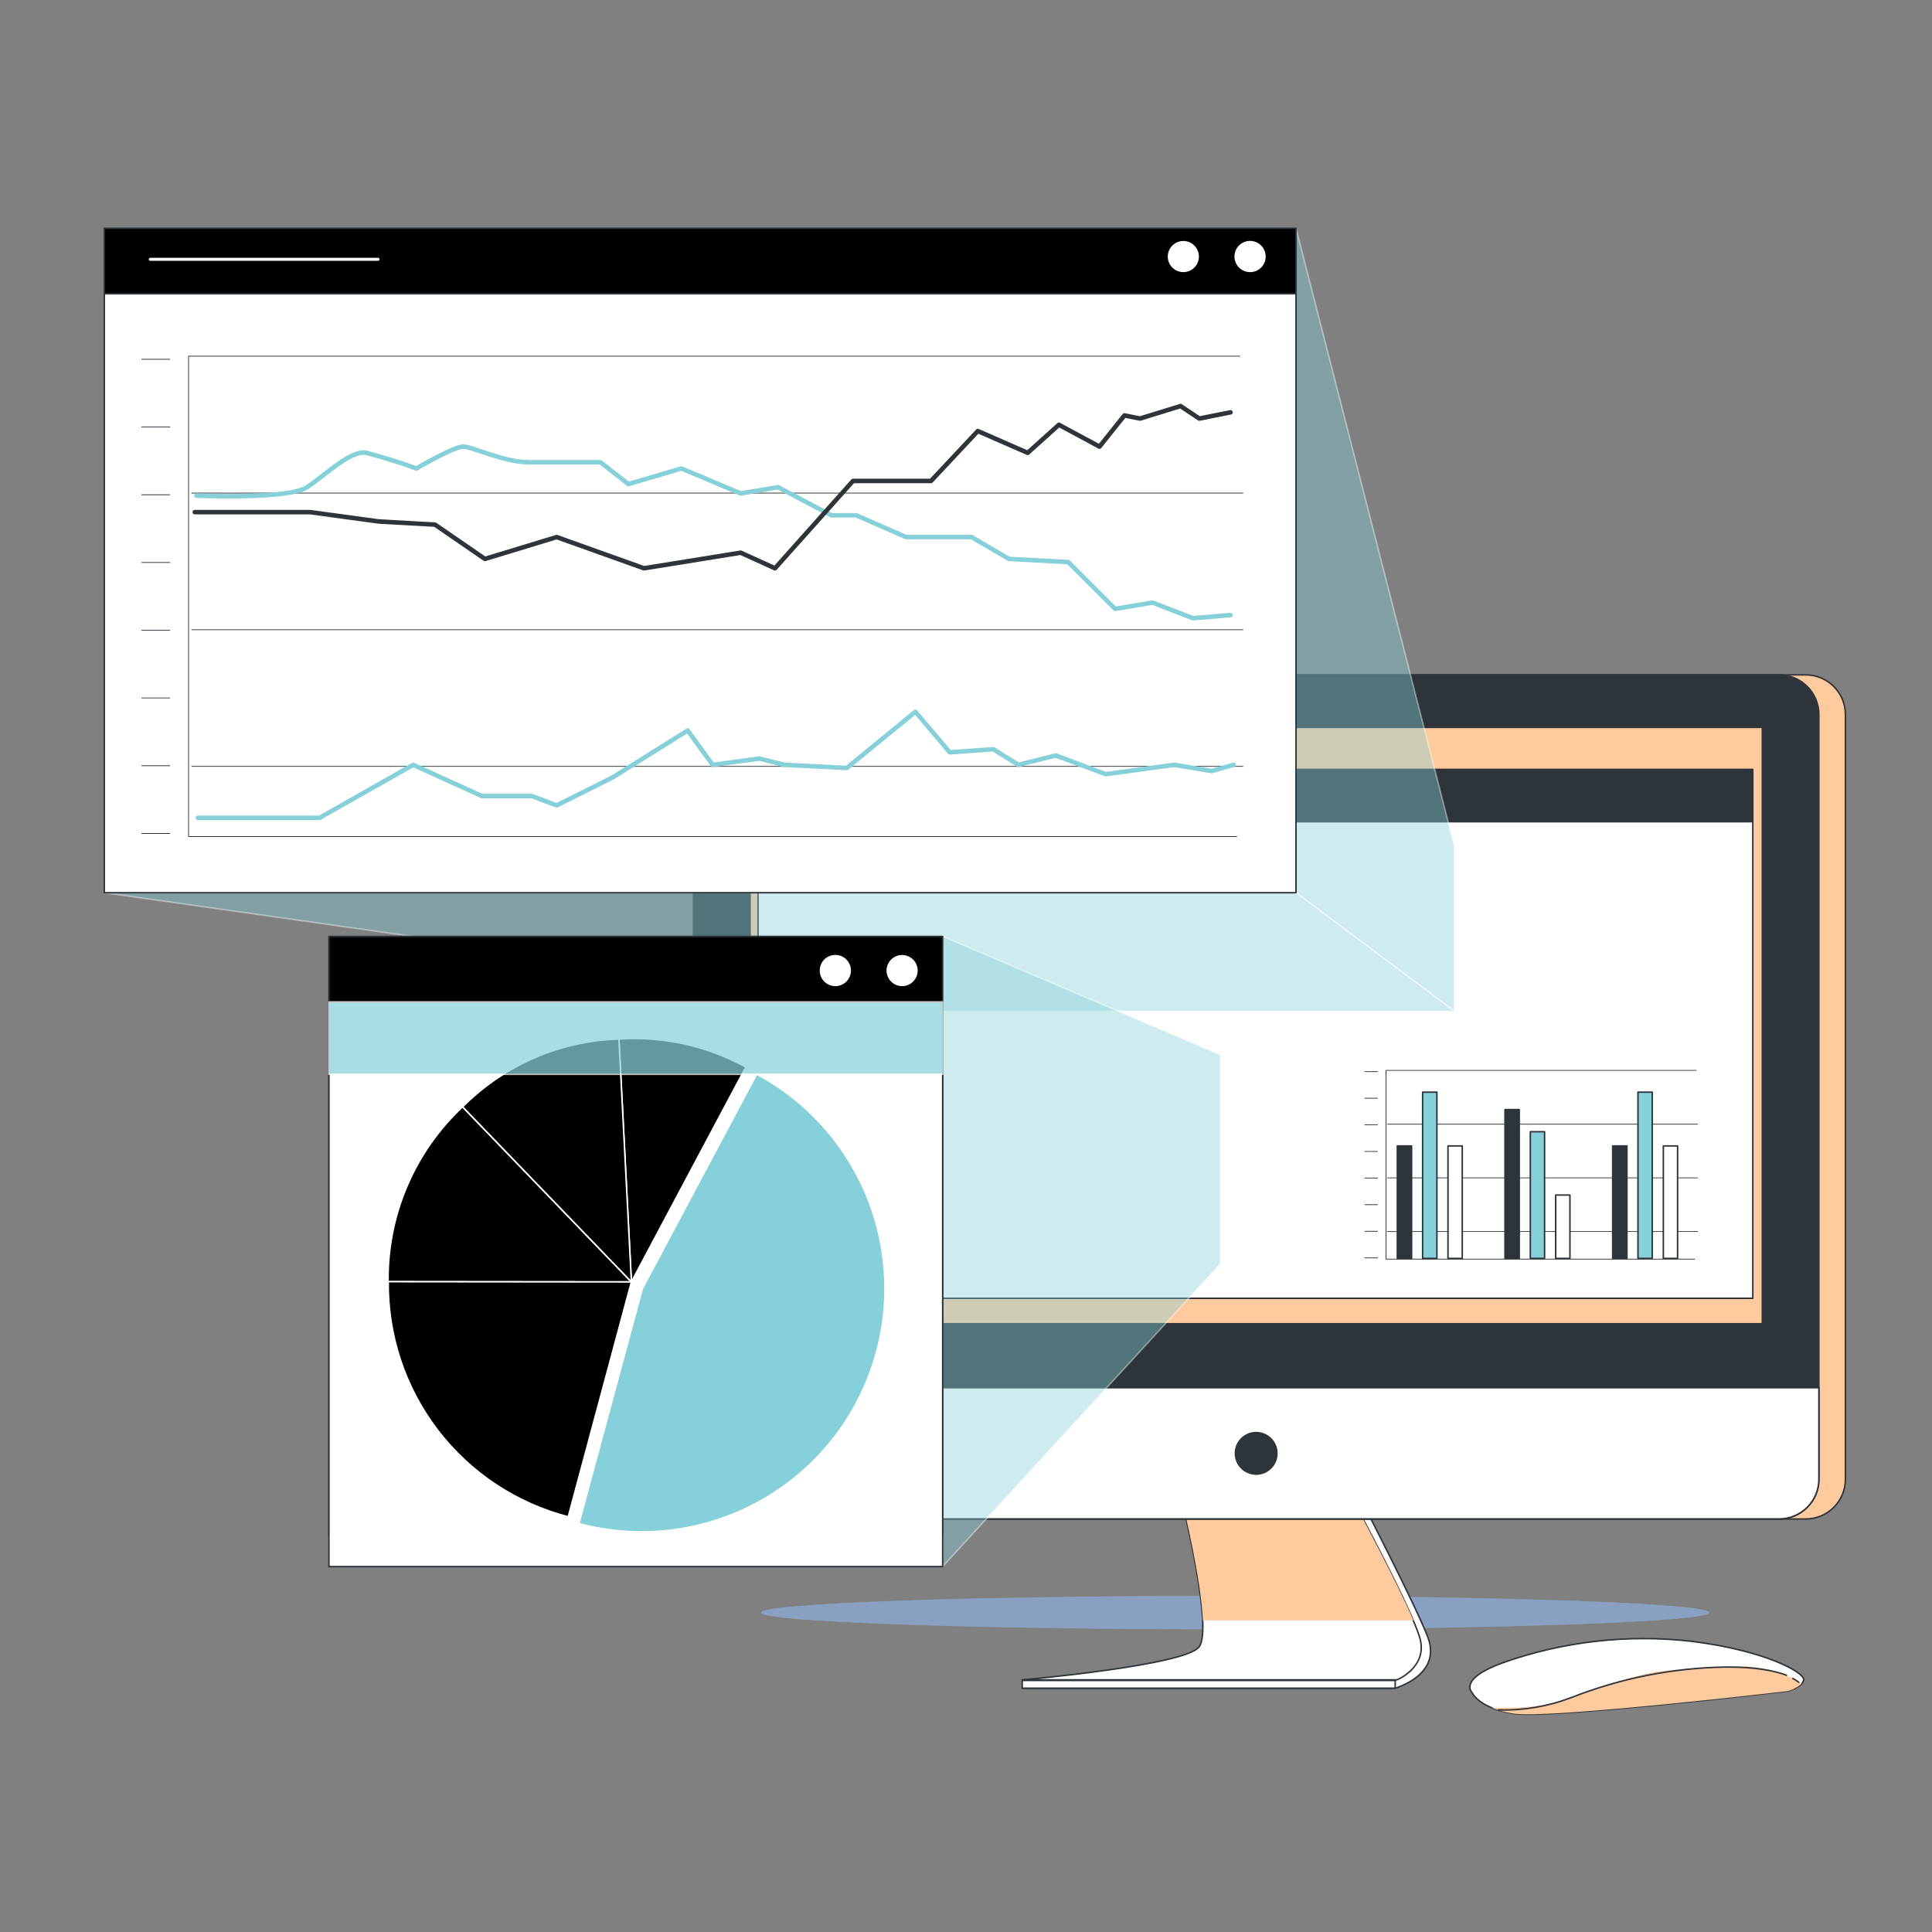<?xml version="1.0" encoding="UTF-8"?> <svg xmlns="http://www.w3.org/2000/svg" width="1284" height="1284" viewBox="0 0 1284 1284" fill="none"><rect x="0" y="0" width="1284" height="1284" fill="#808080" stroke="none"/> <path d="M1135.9 1071.7C1135.9 1077.87 994.867 1082.85 820.911 1082.85C646.955 1082.85 505.895 1077.87 505.895 1071.7C505.895 1065.54 646.929 1060.58 820.911 1060.58C994.893 1060.58 1135.9 1065.57 1135.9 1071.7Z" fill="#B1CEFC"></path> <path opacity="0.3" d="M1135.9 1071.7C1135.9 1077.87 994.867 1082.85 820.911 1082.85C646.955 1082.85 505.895 1077.87 505.895 1071.7C505.895 1065.54 646.929 1060.58 820.911 1060.58C994.893 1060.58 1135.9 1065.57 1135.9 1071.7Z" fill="#2E353A"></path> <path d="M791.847 1001.64C791.847 1001.64 810.506 1081.38 802.327 1094.5C791.784 1111.64 679.363 1121.96 679.363 1121.96H927.25C927.25 1121.96 958.348 1113.26 949.019 1088.28C941.773 1068.94 907.098 1001.64 907.098 1001.64H791.847Z" fill="white" stroke="#2E353A" stroke-linecap="round" stroke-linejoin="round"></path> <path d="M786.436 1001.64C786.436 1001.64 806.214 1082.06 796.916 1094.5C787.617 1106.94 679.363 1116.43 679.363 1116.43H928.4C928.4 1116.43 949.361 1107.97 943.545 1088.28C937.73 1068.6 901.656 1001.64 901.656 1001.64H786.436Z" fill="white" stroke="#2E353A" stroke-linecap="round" stroke-linejoin="round"></path> <g style="mix-blend-mode:multiply"> <path d="M901.658 1001.64H786.594C786.594 1001.64 798.287 1049.29 799.437 1076.9H939.381C927.906 1050.34 901.658 1001.64 901.658 1001.64Z" fill="#FFCA9D"></path> </g> <path d="M927.25 1116.83H679.363V1121.96H927.25V1116.83Z" fill="white" stroke="#2E353A" stroke-linecap="round" stroke-linejoin="round"></path> <path d="M1200.08 448.523H504.872C490.307 448.523 478.5 460.33 478.5 474.895V983.138C478.5 997.703 490.307 1009.51 504.872 1009.51H1200.08C1214.64 1009.51 1226.45 997.703 1226.45 983.138V474.895C1226.45 460.33 1214.64 448.523 1200.08 448.523Z" fill="#FFCA9D" stroke="#2E353A" stroke-linecap="round" stroke-linejoin="round"></path> <path d="M1182.45 448.523H487.239C472.674 448.523 460.867 460.33 460.867 474.895V983.138C460.867 997.703 472.674 1009.51 487.239 1009.51H1182.45C1197.01 1009.51 1208.82 997.703 1208.82 983.138V474.895C1208.82 460.33 1197.01 448.523 1182.45 448.523Z" fill="#2E353A" stroke="#2E353A" stroke-linecap="round" stroke-linejoin="round"></path> <path d="M460.867 922.278H1208.82V983.076C1208.82 990.07 1206.04 996.778 1201.09 1001.72C1196.15 1006.67 1189.44 1009.45 1182.45 1009.45H487.239C480.245 1009.45 473.537 1006.67 468.591 1001.72C463.646 996.778 460.867 990.07 460.867 983.076V922.278Z" fill="white" stroke="#2E353A" stroke-linecap="round" stroke-linejoin="round"></path> <path d="M1171.22 483.416H498.496V879.736H1171.22V483.416Z" fill="#FFCA9D" stroke="#2E353A" stroke-linecap="round" stroke-linejoin="round"></path> <path d="M848.635 965.878C848.635 963.146 847.824 960.475 846.306 958.204C844.787 955.932 842.629 954.162 840.104 953.118C837.579 952.074 834.801 951.803 832.122 952.338C829.443 952.873 826.983 954.191 825.053 956.126C823.123 958.06 821.81 960.523 821.281 963.203C820.752 965.884 821.03 968.661 822.08 971.184C823.129 973.706 824.904 975.86 827.179 977.374C829.454 978.887 832.126 979.692 834.858 979.686C836.67 979.686 838.464 979.328 840.138 978.634C841.811 977.94 843.331 976.922 844.611 975.64C845.891 974.357 846.905 972.835 847.595 971.16C848.286 969.485 848.639 967.69 848.635 965.878Z" fill="#2E353A" stroke="#2E353A" stroke-linecap="round" stroke-linejoin="round"></path> <path d="M1164.9 511.343H503.781V546.08H1164.9V511.343Z" fill="#2E353A" stroke="#2E353A" stroke-linecap="round" stroke-linejoin="round"></path> <path d="M612.844 546.11L604.945 524.652H503.781V546.11V574.565V862.849H1164.9V546.11H612.844Z" fill="white" stroke="#2E353A" stroke-linecap="round" stroke-linejoin="round"></path> <path d="M978.44 1125.01C978.44 1125.01 982.7 1135.3 1006.18 1138.88C1029.66 1142.46 1188.01 1123.92 1188.01 1123.92C1188.01 1123.92 1197.96 1121.43 1198.68 1116.46C1199.39 1111.48 1173.05 1096.9 1124.32 1090.83C1081.92 1085.96 1038.96 1090.84 998.716 1105.08C968.488 1116.12 978.44 1125.01 978.44 1125.01Z" fill="white" stroke="#2E353A" stroke-linecap="round" stroke-linejoin="round"></path> <g style="mix-blend-mode:multiply"> <path d="M1160.68 1107.56C1150.1 1107.56 1126.19 1108.68 1106.72 1110.36C1087.25 1112.04 1055 1124.26 1037.22 1130.36C1019.43 1136.45 991.066 1134.84 991.066 1134.84C995.916 1136.81 1000.99 1138.17 1006.18 1138.88C1029.66 1142.42 1188.01 1123.92 1188.01 1123.92C1191.48 1123.05 1194.69 1121.35 1197.34 1118.95C1187.3 1111.67 1169.32 1107.56 1160.68 1107.56Z" fill="#FFCA9D"></path> </g> <path d="M1191.5 1115.49C1192.88 1116.22 1194.2 1117.06 1195.45 1118.01" stroke="#2E353A" stroke-linecap="round" stroke-linejoin="round"></path> <path d="M995.887 1136.39C1012.39 1136.88 1028.82 1134.1 1044.24 1128.21C1076.96 1115.34 1111.72 1108.46 1146.87 1107.91C1167.3 1107.75 1179.8 1110.55 1187.3 1113.38" stroke="#2E353A" stroke-linecap="round" stroke-linejoin="round"></path> <path d="M1127.28 711.367H921.156V836.819H1126.31" stroke="#2E353A" stroke-width="0.5" stroke-linecap="round" stroke-linejoin="round"></path> <path d="M922.09 747.131H1128.21" stroke="#2E353A" stroke-width="0.5" stroke-linecap="round" stroke-linejoin="round"></path> <path d="M922.09 782.801H1128.21" stroke="#2E353A" stroke-width="0.5" stroke-linecap="round" stroke-linejoin="round"></path> <path d="M922.09 818.471H1128.21" stroke="#2E353A" stroke-width="0.5" stroke-linecap="round" stroke-linejoin="round"></path> <path d="M915.498 712.207H907.039" stroke="#2E353A" stroke-width="0.5" stroke-linecap="round" stroke-linejoin="round"></path> <path d="M915.498 729.871H907.039" stroke="#2E353A" stroke-width="0.5" stroke-linecap="round" stroke-linejoin="round"></path> <path d="M915.498 747.566H907.039" stroke="#2E353A" stroke-width="0.5" stroke-linecap="round" stroke-linejoin="round"></path> <path d="M915.498 765.262H907.039" stroke="#2E353A" stroke-width="0.5" stroke-linecap="round" stroke-linejoin="round"></path> <path d="M915.498 782.926H907.039" stroke="#2E353A" stroke-width="0.5" stroke-linecap="round" stroke-linejoin="round"></path> <path d="M915.498 800.62H907.039" stroke="#2E353A" stroke-width="0.5" stroke-linecap="round" stroke-linejoin="round"></path> <path d="M915.498 818.316H907.039" stroke="#2E353A" stroke-width="0.5" stroke-linecap="round" stroke-linejoin="round"></path> <path d="M915.498 835.979H907.039" stroke="#2E353A" stroke-width="0.5" stroke-linecap="round" stroke-linejoin="round"></path> <path d="M938.134 761.592H928.648V836.322H938.134V761.592Z" fill="#2E353A" stroke="#2E353A" stroke-linecap="round" stroke-linejoin="round"></path> <path d="M954.962 725.829H945.477V836.322H954.962V725.829Z" fill="#86D0DA" stroke="#2E353A" stroke-linecap="round" stroke-linejoin="round"></path> <path d="M971.813 761.592H962.328V836.322H971.813V761.592Z" fill="white" stroke="#2E353A" stroke-linecap="round" stroke-linejoin="round"></path> <path d="M1009.69 737.397H1000.21V836.322H1009.69V737.397Z" fill="#2E353A" stroke="#2E353A" stroke-linecap="round" stroke-linejoin="round"></path> <path d="M1026.52 752.139H1017.04V836.322H1026.52V752.139Z" fill="#86D0DA" stroke="#2E353A" stroke-linecap="round" stroke-linejoin="round"></path> <path d="M1043.37 794.215H1033.89V836.322H1043.37V794.215Z" fill="white" stroke="#2E353A" stroke-linecap="round" stroke-linejoin="round"></path> <path d="M1081.25 761.592H1071.77V836.322H1081.25V761.592Z" fill="#2E353A" stroke="#2E353A" stroke-linecap="round" stroke-linejoin="round"></path> <path d="M1098.07 725.829H1088.59V836.322H1098.07V725.829Z" fill="#86D0DA" stroke="#2E353A" stroke-linecap="round" stroke-linejoin="round"></path> <path d="M1114.93 761.592H1105.45V836.322H1114.93V761.592Z" fill="white" stroke="#2E353A" stroke-linecap="round" stroke-linejoin="round"></path> <path opacity="0.4" d="M861.32 593.287L966.496 671.997V562.095L861.32 151.688V593.287Z" fill="#86D0DA" stroke="white" stroke-linecap="round" stroke-linejoin="round"></path> <path opacity="0.4" d="M966.497 671.998H624.414L69.336 593.287H861.322L966.497 671.998Z" fill="#86D0DA" stroke="white" stroke-linecap="round" stroke-linejoin="round"></path> <path d="M861.322 151.688H69.336V549.749H861.322V151.688Z" fill="black" stroke="#2E353A" stroke-linecap="round" stroke-linejoin="round"></path> <path d="M99.875 172.337H251.232" stroke="white" stroke-width="2" stroke-linecap="round" stroke-linejoin="round"></path> <path d="M841.168 170.471C841.168 168.415 840.558 166.406 839.416 164.697C838.273 162.988 836.649 161.657 834.749 160.872C832.849 160.086 830.759 159.883 828.744 160.286C826.728 160.689 824.877 161.682 823.426 163.137C821.974 164.593 820.988 166.447 820.59 168.464C820.193 170.481 820.403 172.57 821.194 174.467C821.985 176.365 823.321 177.985 825.033 179.122C826.746 180.26 828.757 180.864 830.812 180.858C832.175 180.858 833.524 180.589 834.783 180.067C836.041 179.544 837.184 178.779 838.146 177.814C839.108 176.849 839.87 175.703 840.389 174.443C840.908 173.183 841.172 171.833 841.168 170.471Z" fill="white"></path> <path d="M796.794 170.471C796.787 168.424 796.175 166.425 795.033 164.726C793.892 163.027 792.272 161.705 790.379 160.926C788.486 160.147 786.405 159.946 784.398 160.349C782.392 160.752 780.549 161.741 779.104 163.191C777.659 164.64 776.676 166.485 776.279 168.493C775.882 170.501 776.089 172.582 776.873 174.472C777.658 176.363 778.985 177.978 780.688 179.115C782.39 180.252 784.391 180.858 786.438 180.858C787.8 180.858 789.15 180.589 790.408 180.067C791.666 179.544 792.809 178.779 793.772 177.814C794.734 176.849 795.496 175.704 796.014 174.444C796.533 173.184 796.798 171.834 796.794 170.471Z" fill="white"></path> <path d="M861.322 195.226H69.336V593.287H861.322V195.226Z" fill="white" stroke="#2E353A" stroke-linecap="round" stroke-linejoin="round"></path> <path d="M824.003 236.711H125.312V555.968H821.92" stroke="#2E353A" stroke-width="0.5" stroke-linecap="round" stroke-linejoin="round"></path> <path d="M127.398 327.705H826.058" stroke="#2E353A" stroke-width="0.5" stroke-linecap="round" stroke-linejoin="round"></path> <path d="M127.398 418.513H826.058" stroke="#2E353A" stroke-width="0.5" stroke-linecap="round" stroke-linejoin="round"></path> <path d="M127.398 509.32H826.058" stroke="#2E353A" stroke-width="0.5" stroke-linecap="round" stroke-linejoin="round"></path> <path d="M112.874 238.764H94.215" stroke="#2E353A" stroke-width="0.5" stroke-linecap="round" stroke-linejoin="round"></path> <path d="M112.874 283.794H94.215" stroke="#2E353A" stroke-width="0.5" stroke-linecap="round" stroke-linejoin="round"></path> <path d="M112.874 328.824H94.215" stroke="#2E353A" stroke-width="0.5" stroke-linecap="round" stroke-linejoin="round"></path> <path d="M112.874 373.824H94.215" stroke="#2E353A" stroke-width="0.5" stroke-linecap="round" stroke-linejoin="round"></path> <path d="M112.874 418.854H94.215" stroke="#2E353A" stroke-width="0.5" stroke-linecap="round" stroke-linejoin="round"></path> <path d="M112.874 463.854H94.215" stroke="#2E353A" stroke-width="0.5" stroke-linecap="round" stroke-linejoin="round"></path> <path d="M112.874 508.886H94.215" stroke="#2E353A" stroke-width="0.5" stroke-linecap="round" stroke-linejoin="round"></path> <path d="M112.874 553.916H94.215" stroke="#2E353A" stroke-width="0.5" stroke-linecap="round" stroke-linejoin="round"></path> <path d="M130.508 329.384C130.508 329.384 191.648 332.059 204.087 323.787C216.526 315.514 233.133 298.908 243.489 300.96C254.717 303.865 265.791 307.331 276.671 311.347C276.671 311.347 301.55 296.824 307.769 296.824C313.989 296.824 334.701 307.18 351.307 307.18H398.981L417.641 321.703L452.875 311.347L492.277 327.923L517.156 323.787L552.391 342.446H568.997L602.148 356.938H645.686L670.565 371.461L709.967 373.544L741.065 404.643L765.944 400.476L792.907 410.863L817.785 408.779" stroke="#86D0DA" stroke-width="3" stroke-linecap="round" stroke-linejoin="round"></path> <path d="M129.449 340.363H206.169L251.791 346.582L289.109 348.666L322.26 371.461L369.965 356.938L427.995 377.681L492.276 367.325L515.071 377.681L566.912 319.62H618.754L649.852 286.469L683.003 300.961L703.746 282.302L730.708 296.825L747.284 276.082L757.64 278.166L784.602 269.862L797.041 278.166L817.784 274.029" stroke="#2E353A" stroke-width="3" stroke-linecap="round" stroke-linejoin="round"></path> <path d="M131.531 543.529H212.387L274.584 508.294L320.206 529.037H353.357L369.964 535.257L407.282 516.598L457.04 485.499L473.615 508.294L504.714 504.158L521.289 508.294L562.775 510.378L608.365 473.06L631.191 499.991L660.206 497.938L676.782 508.294L701.661 502.075L734.843 514.514L780.464 508.294L805.343 512.43L819.835 508.294" stroke="#86D0DA" stroke-width="3" stroke-linecap="round" stroke-linejoin="round"></path> <path opacity="0.4" d="M626.496 622.333L811.004 701.012V839.929L626.496 1041.11V622.333Z" fill="#86D0DA" stroke="white" stroke-linecap="round" stroke-linejoin="round"></path> <path d="M626.498 622.333H218.609V1020.39H626.498V622.333Z" fill="black" stroke="#2E353A" stroke-linecap="round" stroke-linejoin="round"></path> <path d="M626.498 665.871H218.609V1041.14H626.498V665.871Z" fill="white" stroke="#2E353A" stroke-linecap="round" stroke-linejoin="round"></path> <path d="M419.627 851.965L257.915 851.809C257.639 830.067 261.894 808.505 270.407 788.497C278.92 768.489 291.505 750.472 307.362 735.594L419.627 851.965Z" fill="black" stroke="white" stroke-miterlimit="10"></path> <path d="M419.632 851.964L377.649 1008.05C343.124 999.104 312.588 978.861 290.905 950.545C269.223 922.229 257.644 887.47 258.012 851.809L419.632 851.964Z" fill="black" stroke="white" stroke-miterlimit="10"></path> <path d="M426.877 856.504L502.913 713.855C537.852 732.605 564.685 763.539 578.311 800.776C591.937 838.014 591.406 878.96 576.82 915.832C562.234 952.705 534.609 982.933 499.196 1000.77C463.782 1018.61 423.049 1022.81 384.738 1012.59L426.877 856.504Z" fill="#86D0DA" stroke="white" stroke-miterlimit="10"></path> <path d="M419.631 851.964L411.328 690.532C440.646 688.573 469.912 695.048 495.667 709.191L419.631 851.964Z" fill="black" stroke="white" stroke-miterlimit="10"></path> <path d="M419.629 851.965L307.457 735.594C335.059 707.866 372.22 691.744 411.326 690.532L419.629 851.965Z" fill="black" stroke="white" stroke-miterlimit="10"></path> <path d="M609.891 645.035C609.891 642.986 609.284 640.984 608.146 639.281C607.008 637.578 605.391 636.251 603.499 635.467C601.606 634.683 599.524 634.478 597.515 634.878C595.506 635.277 593.661 636.264 592.213 637.712C590.765 639.16 589.778 641.005 589.379 643.014C588.979 645.023 589.184 647.105 589.968 648.997C590.752 650.89 592.079 652.507 593.782 653.645C595.485 654.783 597.487 655.39 599.536 655.39C600.895 655.39 602.242 655.122 603.499 654.602C604.755 654.082 605.897 653.319 606.858 652.357C607.82 651.396 608.583 650.254 609.103 648.997C609.623 647.741 609.891 646.394 609.891 645.035Z" fill="white"></path> <path d="M565.543 645.035C565.549 642.98 564.946 640.968 563.808 639.256C562.67 637.544 561.05 636.208 559.153 635.417C557.255 634.626 555.166 634.416 553.149 634.813C551.132 635.21 549.279 636.197 547.823 637.648C546.367 639.1 545.375 640.951 544.971 642.966C544.568 644.982 544.772 647.072 545.557 648.972C546.342 650.872 547.674 652.496 549.383 653.638C551.091 654.781 553.101 655.391 555.156 655.391C557.906 655.391 560.543 654.301 562.49 652.36C564.437 650.419 565.535 647.785 565.543 645.035Z" fill="white"></path> <g style="mix-blend-mode:multiply" opacity="0.73"> <path d="M626.498 665.871H218.609V713.981H626.498V665.871Z" fill="#86D0DA"></path> <path d="M626.498 665.871H218.609V713.981H626.498V665.871Z" stroke="white" stroke-linecap="round" stroke-linejoin="round"></path> </g> </svg> 